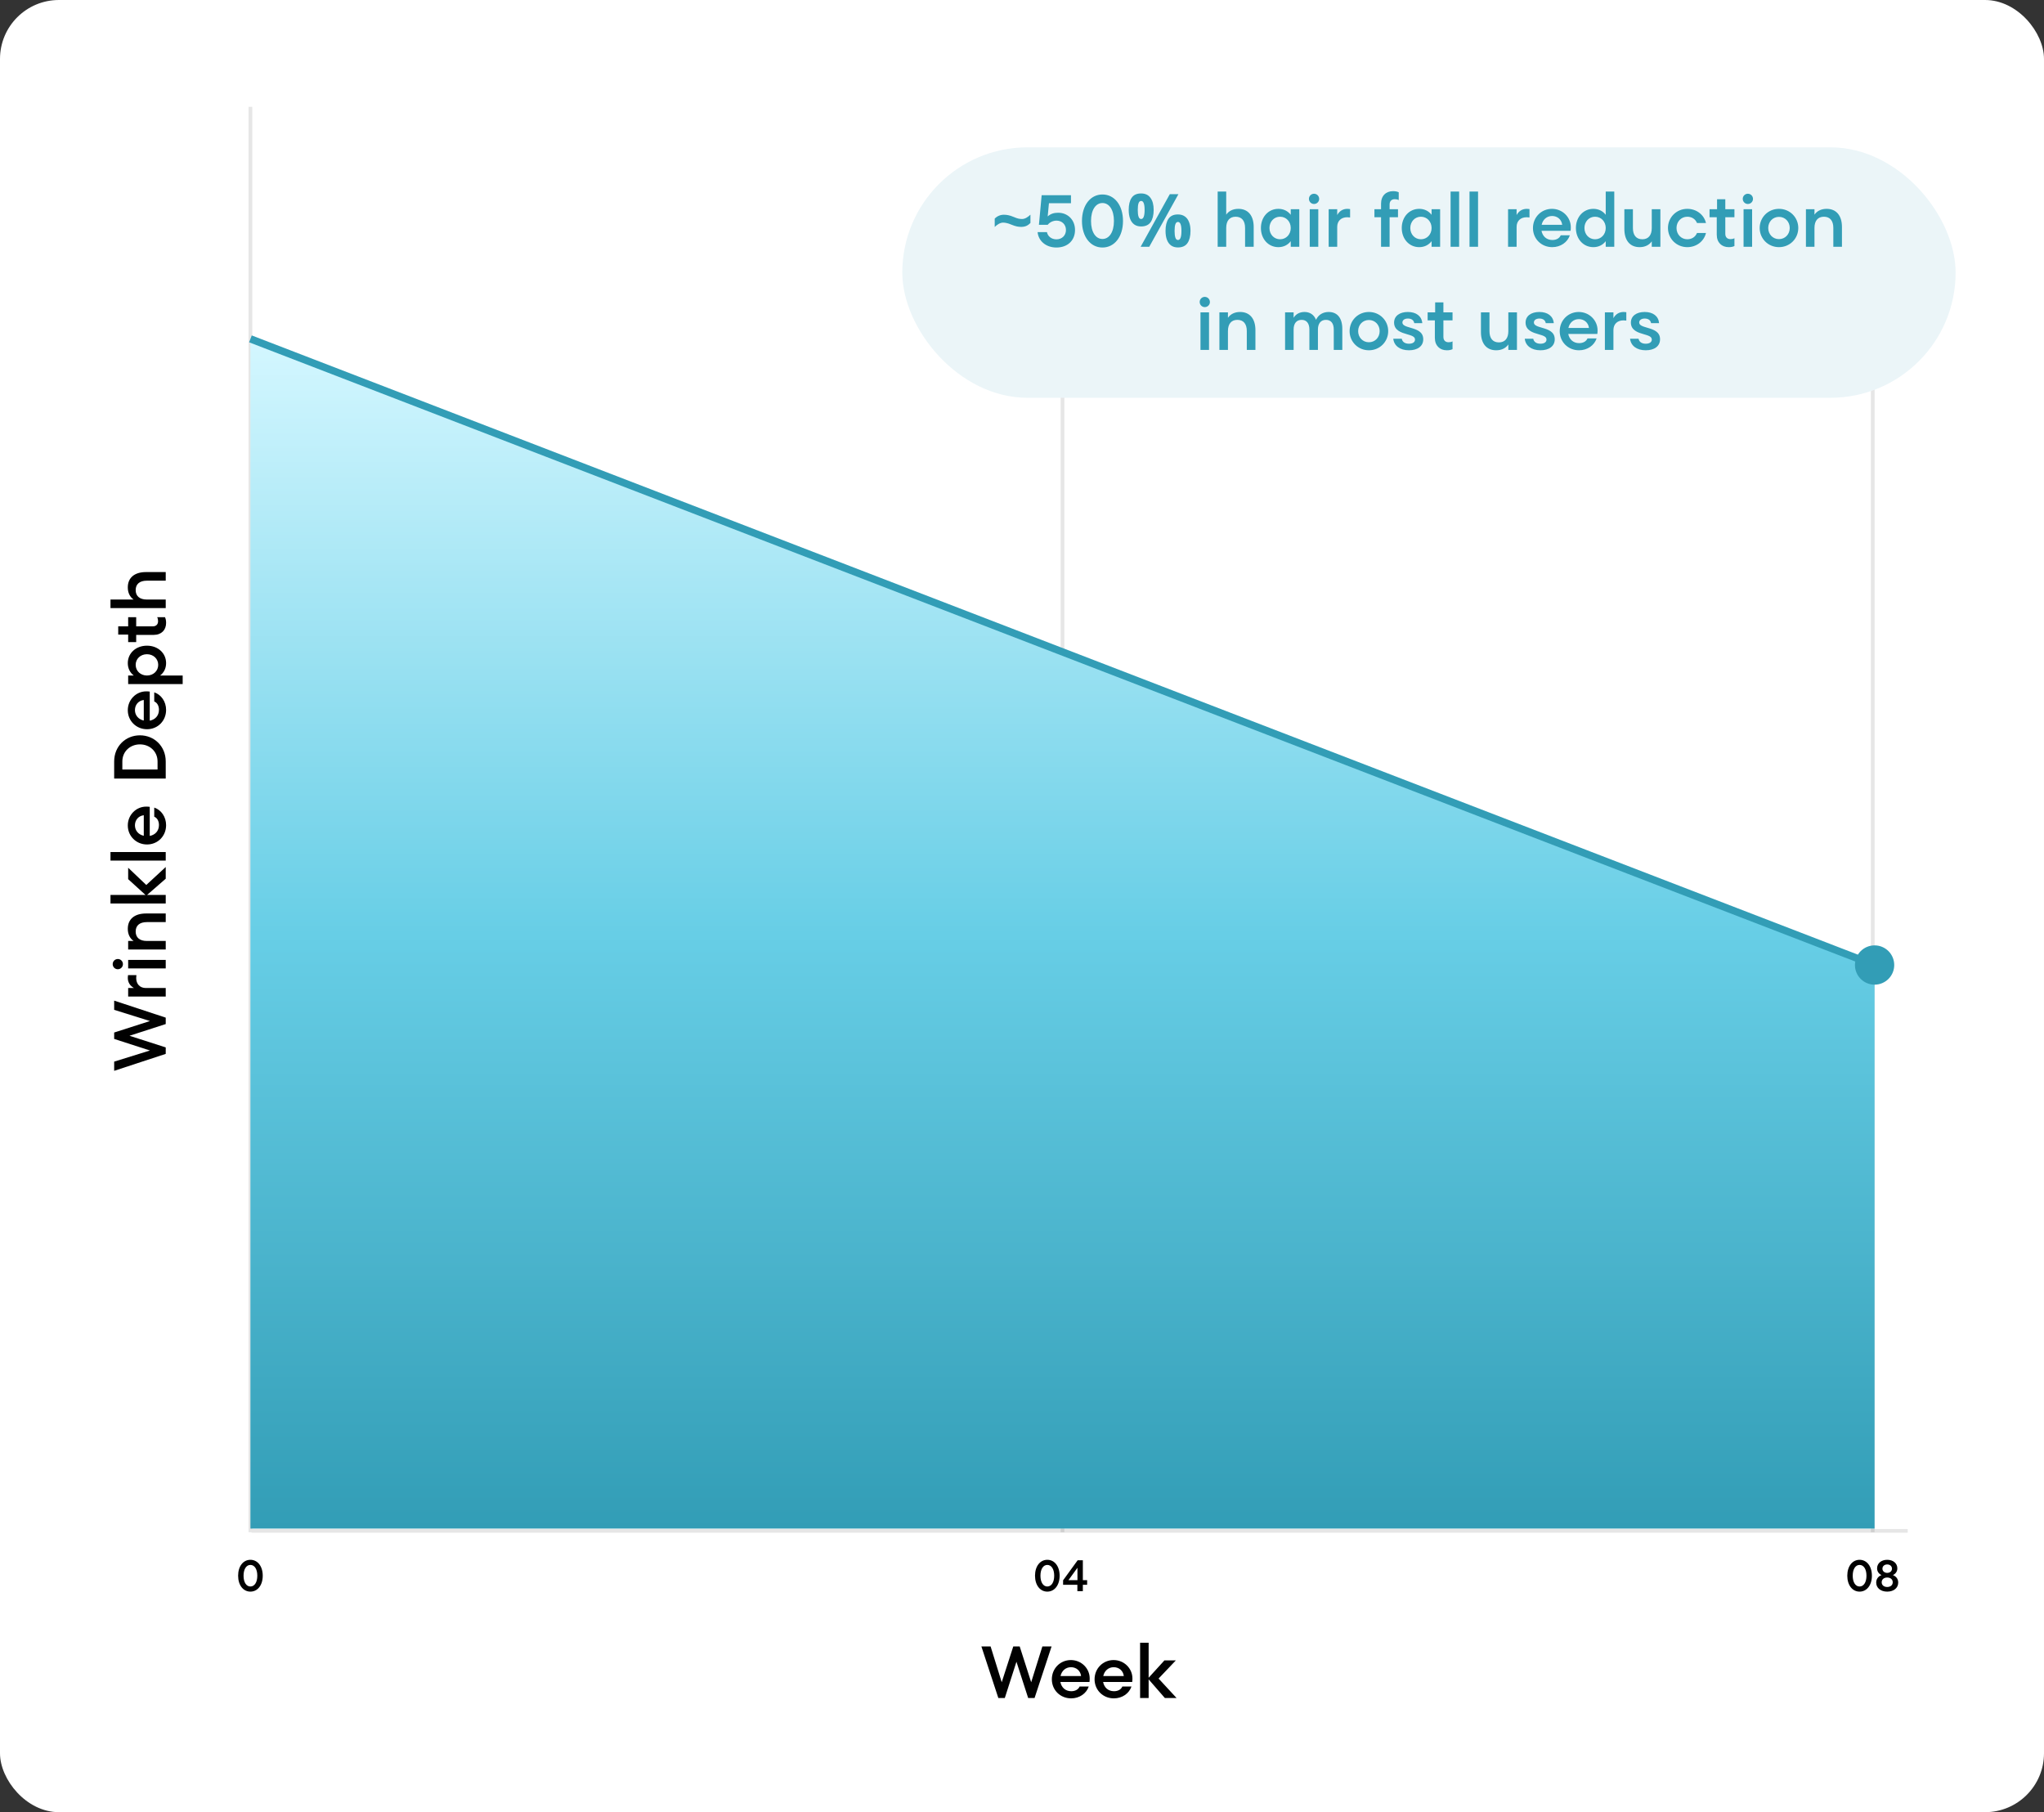 <svg xmlns="http://www.w3.org/2000/svg" fill="none" viewBox="0 0 555 492" height="492" width="555">
<rect x="0" y="0" width="555" height="492" fill="#333333" stroke="none"/>
<rect fill="white" rx="16" height="492" width="555"></rect>
<path fill="#010101" d="M45 286.126L31 290.726V288.226L40.72 285.206L31 282.066V280.326L40.72 277.206L31 274.166L31 271.666L45 276.286V278.026L35.16 281.206L45 284.366V286.126ZM45 270.562H34.8V268.242H36.38C35.32 267.662 34.7 266.722 34.7 265.462C34.7 265.202 34.72 264.982 34.76 264.742H37.04C37 265.002 36.98 265.262 36.98 265.522C36.98 267.182 38 268.242 39.6 268.242H45V270.562ZM45 262.926H34.8V260.606H45V262.926ZM33.38 261.766C33.38 262.526 32.76 263.146 31.98 263.146C31.22 263.146 30.6 262.526 30.6 261.766C30.6 260.986 31.22 260.366 32 260.366C32.76 260.366 33.38 260.986 33.38 261.766ZM45 257.789H34.8V255.469H36.28C35.28 254.789 34.7 253.629 34.7 252.169C34.7 249.549 36.52 248.009 39.64 248.009H45V250.349H39.88C37.94 250.349 36.84 251.249 36.84 252.909C36.84 254.549 37.94 255.469 39.88 255.469H45V257.789ZM45 238.569L39.94 242.969H45V245.289H30V242.969H39.5L34.8 238.689V235.589L39.72 240.269L45 235.389V238.569ZM45 233.648H30V231.328H45V233.648ZM45.1 224.032C45.1 227.012 42.82 229.272 39.92 229.272C36.98 229.272 34.7 226.992 34.7 224.112C34.7 221.252 36.96 218.992 39.7 218.992C40 218.992 40.4 219.012 40.66 219.052V226.952C42.12 226.672 43.16 225.612 43.16 223.992C43.16 222.892 42.66 222.052 41.88 221.732V219.252C43.78 219.892 45.1 221.772 45.1 224.032ZM39.04 226.912L39.04 221.332C37.54 221.512 36.64 222.692 36.64 224.072C36.64 225.512 37.62 226.612 39.04 226.912ZM45 211.378H31V206.738C31 202.578 34.12 199.638 38 199.638C41.86 199.638 45 202.578 45 206.738V211.378ZM42.78 206.738C42.78 204.018 40.66 202.098 38 202.098C35.34 202.098 33.22 204.018 33.22 206.738V208.918H42.78V206.738ZM45.1 192.743C45.1 195.723 42.82 197.983 39.92 197.983C36.98 197.983 34.7 195.703 34.7 192.823C34.7 189.963 36.96 187.703 39.7 187.703C40 187.703 40.4 187.723 40.66 187.763V195.663C42.12 195.383 43.16 194.323 43.16 192.703C43.16 191.603 42.66 190.763 41.88 190.443V187.963C43.78 188.603 45.1 190.483 45.1 192.743ZM39.04 195.623V190.043C37.54 190.223 36.64 191.403 36.64 192.783C36.64 194.223 37.62 195.323 39.04 195.623ZM49.6 185.719H34.8V183.399H36.32C35.3 182.619 34.7 181.459 34.7 180.039C34.7 177.319 36.92 175.299 39.9 175.299C42.88 175.299 45.1 177.319 45.1 180.039C45.1 181.459 44.5 182.619 43.48 183.399H49.6V185.719ZM42.96 180.499C42.96 178.859 41.64 177.619 39.9 177.619C38.16 177.619 36.84 178.859 36.84 180.499C36.84 182.179 38.18 183.399 39.9 183.399C41.62 183.399 42.96 182.179 42.96 180.499ZM45.1 169.133C45.1 171.013 43.86 172.373 41.72 172.373H36.98V174.333H34.8V172.293H32.1V170.053H34.8L34.8 167.573H36.98L36.98 170.053H41.48C42.42 170.053 42.92 169.493 42.92 168.653C42.92 168.213 42.86 167.933 42.68 167.573H44.8C45.02 168.053 45.1 168.493 45.1 169.133ZM45 165.094H30V162.774H36.28C35.28 162.094 34.7 160.934 34.7 159.474C34.7 156.854 36.52 155.314 39.64 155.314H45V157.654H39.88C37.94 157.654 36.84 158.554 36.84 160.214C36.84 161.854 37.94 162.774 39.88 162.774H45V165.094Z"></path>
<path fill="#010101" d="M271.073 461L266.473 447H268.973L271.993 456.72L275.133 447H276.873L279.993 456.72L283.033 447H285.533L280.913 461H279.173L275.993 451.16L272.833 461H271.073ZM290.843 461.1C287.863 461.1 285.603 458.82 285.603 455.92C285.603 452.98 287.883 450.7 290.763 450.7C293.623 450.7 295.883 452.96 295.883 455.7C295.883 456 295.863 456.4 295.823 456.66H287.923C288.203 458.12 289.263 459.16 290.883 459.16C291.983 459.16 292.823 458.66 293.143 457.88H295.623C294.983 459.78 293.103 461.1 290.843 461.1ZM287.963 455.04H293.543C293.363 453.54 292.183 452.64 290.803 452.64C289.363 452.64 288.263 453.62 287.963 455.04ZM302.445 461.1C299.465 461.1 297.205 458.82 297.205 455.92C297.205 452.98 299.485 450.7 302.365 450.7C305.225 450.7 307.485 452.96 307.485 455.7C307.485 456 307.465 456.4 307.425 456.66H299.525C299.805 458.12 300.865 459.16 302.485 459.16C303.585 459.16 304.425 458.66 304.745 457.88H307.225C306.585 459.78 304.705 461.1 302.445 461.1ZM299.565 455.04H305.145C304.965 453.54 303.785 452.64 302.405 452.64C300.965 452.64 299.865 453.62 299.565 455.04ZM316.286 461L311.886 455.94V461H309.566V446H311.886V455.5L316.166 450.8H319.266L314.586 455.72L319.466 461H316.286Z"></path>
<path fill="#010101" d="M67.992 432.12C66.047 432.12 64.656 430.38 64.656 427.8C64.656 425.22 66.047 423.48 67.992 423.48C69.948 423.48 71.34 425.22 71.34 427.8C71.34 430.38 69.948 432.12 67.992 432.12ZM67.992 430.728C69.084 430.728 69.864 429.636 69.864 427.8C69.864 425.964 69.084 424.872 67.992 424.872C66.912 424.872 66.132 425.964 66.132 427.8C66.132 429.636 66.912 430.728 67.992 430.728Z"></path>
<path fill="#010101" d="M284.37 432.12C282.426 432.12 281.034 430.38 281.034 427.8C281.034 425.22 282.426 423.48 284.37 423.48C286.326 423.48 287.718 425.22 287.718 427.8C287.718 430.38 286.326 432.12 284.37 432.12ZM284.37 430.728C285.462 430.728 286.242 429.636 286.242 427.8C286.242 425.964 285.462 424.872 284.37 424.872C283.29 424.872 282.51 425.964 282.51 427.8C282.51 429.636 283.29 430.728 284.37 430.728ZM292.534 432V430.272H288.658V429.048L292.618 423.6H294.022V429.012H295.186V430.272H294.022V432H292.534ZM290.11 429.012H292.558V425.64L290.11 429.012Z"></path>
<path fill="#010101" d="M504.923 432.12C502.979 432.12 501.587 430.38 501.587 427.8C501.587 425.22 502.979 423.48 504.923 423.48C506.879 423.48 508.271 425.22 508.271 427.8C508.271 430.38 506.879 432.12 504.923 432.12ZM504.923 430.728C506.015 430.728 506.795 429.636 506.795 427.8C506.795 425.964 506.015 424.872 504.923 424.872C503.843 424.872 503.063 425.964 503.063 427.8C503.063 429.636 503.843 430.728 504.923 430.728ZM512.427 432.12C510.651 432.12 509.439 431.124 509.439 429.66C509.439 428.724 509.955 427.992 510.879 427.632C510.111 427.272 509.679 426.612 509.679 425.796C509.679 424.44 510.807 423.48 512.427 423.48C514.047 423.48 515.175 424.44 515.175 425.796C515.175 426.612 514.743 427.272 513.975 427.632C514.899 427.992 515.415 428.724 515.415 429.66C515.415 431.124 514.203 432.12 512.427 432.12ZM512.427 430.86C513.327 430.86 513.927 430.356 513.927 429.576C513.927 428.808 513.315 428.292 512.427 428.292C511.539 428.292 510.927 428.808 510.927 429.576C510.927 430.356 511.527 430.86 512.427 430.86ZM512.427 427.032C513.171 427.032 513.723 426.564 513.723 425.892C513.723 425.208 513.171 424.74 512.427 424.74C511.683 424.74 511.131 425.208 511.131 425.892C511.131 426.564 511.683 427.032 512.427 427.032Z"></path>
<path stroke-opacity="0.1" stroke="#010101" d="M68.3 415.627L518 415.627M68 416L68 29"></path>
<line stroke-opacity="0.1" stroke="black" y2="416" x2="288.5" y1="50" x1="288.5"></line>
<line stroke-opacity="0.1" stroke="black" y2="416" x2="508.5" y1="50" x1="508.5"></line>
<path fill="url(#paint0_linear_5315_133)" d="M509 262.5L68 92V415H509V262.5Z"></path>
<path fill="#329DB6" d="M503.667 262C503.667 264.946 506.054 267.333 509 267.333C511.946 267.333 514.333 264.946 514.333 262C514.333 259.054 511.946 256.667 509 256.667C506.054 256.667 503.667 259.054 503.667 262ZM68 92L67.64 92.933L508.64 262.933L509 262L509.36 261.067L68.36 91.067L68 92Z"></path>
<rect fill="#EBF5F8" rx="34" height="68" width="286" y="40" x="245"></rect>
<path fill="#329DB6" d="M274.59 60.98C274.097 60.767 273.677 60.627 273.33 60.56C272.997 60.48 272.677 60.44 272.37 60.44C271.997 60.44 271.604 60.553 271.19 60.78C270.79 61.007 270.424 61.287 270.09 61.62V59.36C270.424 59.013 270.797 58.753 271.21 58.58C271.624 58.393 272.084 58.3 272.59 58.3C272.977 58.3 273.364 58.34 273.75 58.42C274.15 58.487 274.664 58.653 275.29 58.92C275.784 59.133 276.204 59.28 276.55 59.36C276.897 59.427 277.217 59.46 277.51 59.46C277.897 59.46 278.29 59.347 278.69 59.12C279.09 58.893 279.457 58.613 279.79 58.28V60.54C279.457 60.887 279.084 61.153 278.67 61.34C278.257 61.513 277.797 61.6 277.29 61.6C276.904 61.6 276.51 61.56 276.11 61.48C275.724 61.4 275.217 61.233 274.59 60.98ZM286.836 67.2C284.036 67.2 281.956 65.44 281.736 63.02H284.276C284.476 64.14 285.496 64.98 286.856 64.98C288.316 64.98 289.436 63.96 289.436 62.44C289.436 60.92 288.316 59.9 286.876 59.9C285.956 59.9 285.036 60.32 284.476 61.04H282.096L282.836 53H290.796V55.18H284.816L284.476 58.76C285.336 57.98 286.276 57.76 287.336 57.76C289.876 57.76 291.896 59.64 291.896 62.44C291.896 65.3 289.876 67.2 286.836 67.2ZM299.343 67.2C296.103 67.2 293.783 64.3 293.783 60C293.783 55.7 296.103 52.8 299.343 52.8C302.603 52.8 304.923 55.7 304.923 60C304.923 64.3 302.603 67.2 299.343 67.2ZM299.343 64.88C301.163 64.88 302.463 63.06 302.463 60C302.463 56.94 301.163 55.12 299.343 55.12C297.543 55.12 296.243 56.94 296.243 60C296.243 63.06 297.543 64.88 299.343 64.88ZM309.832 52.52C310.952 52.52 311.798 52.913 312.372 53.7C312.958 54.473 313.252 55.567 313.252 56.98C313.252 58.393 312.978 59.5 312.432 60.3C311.885 61.087 311.018 61.48 309.832 61.48C309.098 61.48 308.478 61.3 307.972 60.94C307.478 60.58 307.105 60.067 306.852 59.4C306.598 58.72 306.472 57.913 306.472 56.98C306.472 55.567 306.738 54.473 307.272 53.7C307.805 52.913 308.658 52.52 309.832 52.52ZM309.852 54.56C309.532 54.56 309.298 54.76 309.152 55.16C309.005 55.56 308.932 56.173 308.932 57C308.932 57.813 309.005 58.427 309.152 58.84C309.298 59.253 309.532 59.46 309.852 59.46C310.172 59.46 310.405 59.253 310.552 58.84C310.712 58.427 310.792 57.813 310.792 57C310.792 56.173 310.712 55.56 310.552 55.16C310.405 54.76 310.172 54.56 309.852 54.56ZM319.972 52.72L312.052 67H309.712L317.632 52.72H319.972ZM319.832 58.22C320.578 58.22 321.205 58.4 321.712 58.76C322.218 59.107 322.598 59.613 322.852 60.28C323.118 60.933 323.252 61.733 323.252 62.68C323.252 64.093 322.978 65.2 322.432 66C321.885 66.787 321.018 67.18 319.832 67.18C319.098 67.18 318.478 67 317.972 66.64C317.478 66.28 317.105 65.767 316.852 65.1C316.598 64.42 316.472 63.613 316.472 62.68C316.472 61.267 316.738 60.173 317.272 59.4C317.805 58.613 318.658 58.22 319.832 58.22ZM319.852 60.26C319.532 60.26 319.298 60.46 319.152 60.86C319.005 61.26 318.932 61.873 318.932 62.7C318.932 63.513 319.005 64.127 319.152 64.54C319.298 64.953 319.532 65.16 319.852 65.16C320.172 65.16 320.405 64.96 320.552 64.56C320.712 64.147 320.792 63.527 320.792 62.7C320.792 61.873 320.712 61.26 320.552 60.86C320.405 60.46 320.172 60.26 319.852 60.26ZM330.631 67V52H332.951V58.28C333.631 57.28 334.791 56.7 336.251 56.7C338.871 56.7 340.411 58.52 340.411 61.64V67H338.071V61.88C338.071 59.94 337.171 58.84 335.511 58.84C333.871 58.84 332.951 59.94 332.951 61.88V67H330.631ZM347.111 67.1C344.391 67.1 342.371 64.88 342.371 61.9C342.371 58.92 344.391 56.7 347.111 56.7C348.531 56.7 349.691 57.3 350.471 58.32V56.8H352.791V67H350.471V65.48C349.691 66.5 348.531 67.1 347.111 67.1ZM347.571 64.96C349.251 64.96 350.471 63.62 350.471 61.9C350.471 60.18 349.251 58.84 347.571 58.84C345.931 58.84 344.691 60.16 344.691 61.9C344.691 63.64 345.931 64.96 347.571 64.96ZM355.631 67V56.8H357.951V67H355.631ZM356.791 55.38C356.031 55.38 355.411 54.76 355.411 53.98C355.411 53.22 356.031 52.6 356.791 52.6C357.571 52.6 358.191 53.22 358.191 54C358.191 54.76 357.571 55.38 356.791 55.38ZM360.768 67V56.8H363.088V58.38C363.668 57.32 364.608 56.7 365.868 56.7C366.128 56.7 366.348 56.72 366.588 56.76V59.04C366.328 59 366.068 58.98 365.808 58.98C364.148 58.98 363.088 60 363.088 61.6V67H360.768ZM374.993 67V58.98H373.193V56.8H374.993V55.28C374.993 53.14 376.353 51.9 378.233 51.9C378.873 51.9 379.313 51.98 379.793 52.2V54.32C379.433 54.14 379.153 54.08 378.713 54.08C377.873 54.08 377.313 54.58 377.313 55.52V56.8H379.593V58.98H377.313V67H374.993ZM385.353 67.1C382.633 67.1 380.613 64.88 380.613 61.9C380.613 58.92 382.633 56.7 385.353 56.7C386.773 56.7 387.933 57.3 388.713 58.32V56.8H391.033V67H388.713V65.48C387.933 66.5 386.773 67.1 385.353 67.1ZM385.813 64.96C387.493 64.96 388.713 63.62 388.713 61.9C388.713 60.18 387.493 58.84 385.813 58.84C384.173 58.84 382.933 60.16 382.933 61.9C382.933 63.64 384.173 64.96 385.813 64.96ZM393.873 67V52H396.193V67H393.873ZM399.01 67V52H401.33V67H399.01ZM409.479 67V56.8H411.799V58.38C412.379 57.32 413.319 56.7 414.579 56.7C414.839 56.7 415.059 56.72 415.299 56.76V59.04C415.039 59 414.779 58.98 414.519 58.98C412.859 58.98 411.799 60 411.799 61.6V67H409.479ZM421.478 67.1C418.498 67.1 416.238 64.82 416.238 61.92C416.238 58.98 418.518 56.7 421.398 56.7C424.258 56.7 426.518 58.96 426.518 61.7C426.518 62 426.498 62.4 426.458 62.66H418.558C418.838 64.12 419.898 65.16 421.518 65.16C422.618 65.16 423.458 64.66 423.778 63.88H426.258C425.618 65.78 423.738 67.1 421.478 67.1ZM418.598 61.04H424.178C423.998 59.54 422.818 58.64 421.438 58.64C419.998 58.64 418.898 59.62 418.598 61.04ZM432.638 67.1C429.918 67.1 427.898 64.88 427.898 61.9C427.898 58.92 429.918 56.7 432.638 56.7C434.058 56.7 435.218 57.3 435.998 58.32V52H438.318V67H435.998V65.48C435.218 66.5 434.058 67.1 432.638 67.1ZM433.098 64.96C434.778 64.96 435.998 63.62 435.998 61.9C435.998 60.18 434.778 58.84 433.098 58.84C431.458 58.84 430.218 60.16 430.218 61.9C430.218 63.64 431.458 64.96 433.098 64.96ZM445.198 67.1C442.578 67.1 441.058 65.28 441.058 62.16V56.8H443.378V61.92C443.378 63.86 444.278 64.96 445.938 64.96C447.578 64.96 448.498 63.86 448.498 61.92V56.8H450.838V67H448.498V65.52C447.818 66.52 446.658 67.1 445.198 67.1ZM458.138 67.1C455.218 67.1 452.898 64.8 452.898 61.9C452.898 59 455.218 56.7 458.138 56.7C460.658 56.7 462.678 58.3 463.218 60.54H460.778C460.318 59.44 459.338 58.84 458.138 58.84C456.478 58.84 455.218 60.18 455.218 61.9C455.218 63.62 456.478 64.96 458.138 64.96C459.338 64.96 460.318 64.36 460.778 63.26H463.218C462.678 65.5 460.658 67.1 458.138 67.1ZM469.385 67.1C467.505 67.1 466.145 65.86 466.145 63.72V58.98H464.185V56.8H466.225V54.1H468.465V56.8H470.945V58.98H468.465V63.48C468.465 64.42 469.025 64.92 469.865 64.92C470.305 64.92 470.585 64.86 470.945 64.68V66.8C470.465 67.02 470.025 67.1 469.385 67.1ZM473.424 67V56.8H475.744V67H473.424ZM474.584 55.38C473.824 55.38 473.204 54.76 473.204 53.98C473.204 53.22 473.824 52.6 474.584 52.6C475.364 52.6 475.984 53.22 475.984 54C475.984 54.76 475.364 55.38 474.584 55.38ZM483.041 67.1C480.101 67.1 477.801 64.8 477.801 61.9C477.801 59 480.101 56.7 483.041 56.7C485.981 56.7 488.281 59 488.281 61.9C488.281 64.8 485.981 67.1 483.041 67.1ZM483.041 64.92C484.721 64.92 485.961 63.6 485.961 61.9C485.961 60.2 484.721 58.88 483.041 58.88C481.361 58.88 480.121 60.2 480.121 61.9C480.121 63.6 481.361 64.92 483.041 64.92ZM490.358 67V56.8H492.678V58.28C493.358 57.28 494.518 56.7 495.978 56.7C498.598 56.7 500.138 58.52 500.138 61.64V67H497.798V61.88C497.798 59.94 496.898 58.84 495.238 58.84C493.598 58.84 492.678 59.94 492.678 61.88V67H490.358ZM325.963 95V84.8H328.283V95H325.963ZM327.123 83.38C326.363 83.38 325.743 82.76 325.743 81.98C325.743 81.22 326.363 80.6 327.123 80.6C327.903 80.6 328.523 81.22 328.523 82C328.523 82.76 327.903 83.38 327.123 83.38ZM331.1 95V84.8H333.42V86.28C334.1 85.28 335.26 84.7 336.72 84.7C339.34 84.7 340.88 86.52 340.88 89.64V95H338.54V89.88C338.54 87.94 337.64 86.84 335.98 86.84C334.34 86.84 333.42 87.94 333.42 89.88V95H331.1ZM348.932 95V84.8H351.252V86.28C351.832 85.3 352.872 84.7 354.212 84.7C355.612 84.7 356.772 85.4 357.332 86.82C358.012 85.4 359.272 84.7 360.772 84.7C363.112 84.7 364.472 86.34 364.472 89.3V95H362.152V89.46C362.152 87.8 361.412 86.84 360.032 86.84C358.632 86.84 357.852 87.84 357.852 89.46V95H355.532V89.46C355.532 87.82 354.792 86.84 353.432 86.84C352.072 86.84 351.252 87.76 351.252 89.46V95H348.932ZM371.693 95.1C368.753 95.1 366.453 92.8 366.453 89.9C366.453 87 368.753 84.7 371.693 84.7C374.633 84.7 376.933 87 376.933 89.9C376.933 92.8 374.633 95.1 371.693 95.1ZM371.693 92.92C373.373 92.92 374.613 91.6 374.613 89.9C374.613 88.2 373.373 86.88 371.693 86.88C370.013 86.88 368.773 88.2 368.773 89.9C368.773 91.6 370.013 92.92 371.693 92.92ZM382.57 95.1C380.11 95.1 378.51 93.86 378.31 91.96H380.61C380.79 92.88 381.55 93.32 382.57 93.32C383.63 93.32 384.21 92.86 384.21 92.2C384.21 91.38 383.35 91.12 381.97 90.72C380.57 90.32 378.53 89.72 378.53 87.58C378.53 85.8 380.03 84.7 382.27 84.7C384.53 84.7 386.03 85.82 386.19 87.74H384.01C383.89 86.94 383.25 86.48 382.29 86.48C381.37 86.48 380.79 86.92 380.79 87.56C380.79 88.34 381.75 88.62 383.05 89C384.69 89.48 386.45 90.04 386.45 92.12C386.45 94 384.89 95.1 382.57 95.1ZM392.842 95.1C390.962 95.1 389.602 93.86 389.602 91.72V86.98H387.642V84.8H389.682V82.1H391.922V84.8H394.402V86.98H391.922V91.48C391.922 92.42 392.482 92.92 393.322 92.92C393.762 92.92 394.042 92.86 394.402 92.68V94.8C393.922 95.02 393.482 95.1 392.842 95.1ZM406.253 95.1C403.633 95.1 402.113 93.28 402.113 90.16V84.8H404.433V89.92C404.433 91.86 405.333 92.96 406.993 92.96C408.633 92.96 409.553 91.86 409.553 89.92V84.8H411.893V95H409.553V93.52C408.873 94.52 407.713 95.1 406.253 95.1ZM418.273 95.1C415.813 95.1 414.213 93.86 414.013 91.96H416.313C416.493 92.88 417.253 93.32 418.273 93.32C419.333 93.32 419.913 92.86 419.913 92.2C419.913 91.38 419.053 91.12 417.673 90.72C416.273 90.32 414.233 89.72 414.233 87.58C414.233 85.8 415.733 84.7 417.973 84.7C420.233 84.7 421.733 85.82 421.893 87.74H419.713C419.593 86.94 418.953 86.48 417.993 86.48C417.073 86.48 416.493 86.92 416.493 87.56C416.493 88.34 417.453 88.62 418.753 89C420.393 89.48 422.153 90.04 422.153 92.12C422.153 94 420.593 95.1 418.273 95.1ZM428.744 95.1C425.764 95.1 423.504 92.82 423.504 89.92C423.504 86.98 425.784 84.7 428.664 84.7C431.524 84.7 433.784 86.96 433.784 89.7C433.784 90 433.764 90.4 433.724 90.66H425.824C426.104 92.12 427.164 93.16 428.784 93.16C429.884 93.16 430.724 92.66 431.044 91.88H433.524C432.884 93.78 431.004 95.1 428.744 95.1ZM425.864 89.04H431.444C431.264 87.54 430.084 86.64 428.704 86.64C427.264 86.64 426.164 87.62 425.864 89.04ZM435.768 95V84.8H438.088V86.38C438.668 85.32 439.608 84.7 440.868 84.7C441.128 84.7 441.348 84.72 441.588 84.76V87.04C441.328 87 441.068 86.98 440.808 86.98C439.148 86.98 438.088 88 438.088 89.6V95H435.768ZM446.867 95.1C444.407 95.1 442.807 93.86 442.607 91.96H444.907C445.087 92.88 445.847 93.32 446.867 93.32C447.927 93.32 448.507 92.86 448.507 92.2C448.507 91.38 447.647 91.12 446.267 90.72C444.867 90.32 442.827 89.72 442.827 87.58C442.827 85.8 444.327 84.7 446.567 84.7C448.827 84.7 450.327 85.82 450.487 87.74H448.307C448.187 86.94 447.547 86.48 446.587 86.48C445.667 86.48 445.087 86.92 445.087 87.56C445.087 88.34 446.047 88.62 447.347 89C448.987 89.48 450.747 90.04 450.747 92.12C450.747 94 449.187 95.1 446.867 95.1Z"></path>
<defs>
<linearGradient gradientUnits="userSpaceOnUse" y2="415" x2="288.5" y1="92" x1="288.5" id="paint0_linear_5315_133">
<stop stop-color="#D4F7FF"></stop>
<stop stop-color="#67CEE6" offset="0.5"></stop>
<stop stop-color="#329DB6" offset="1"></stop>
</linearGradient>
</defs>
</svg>
